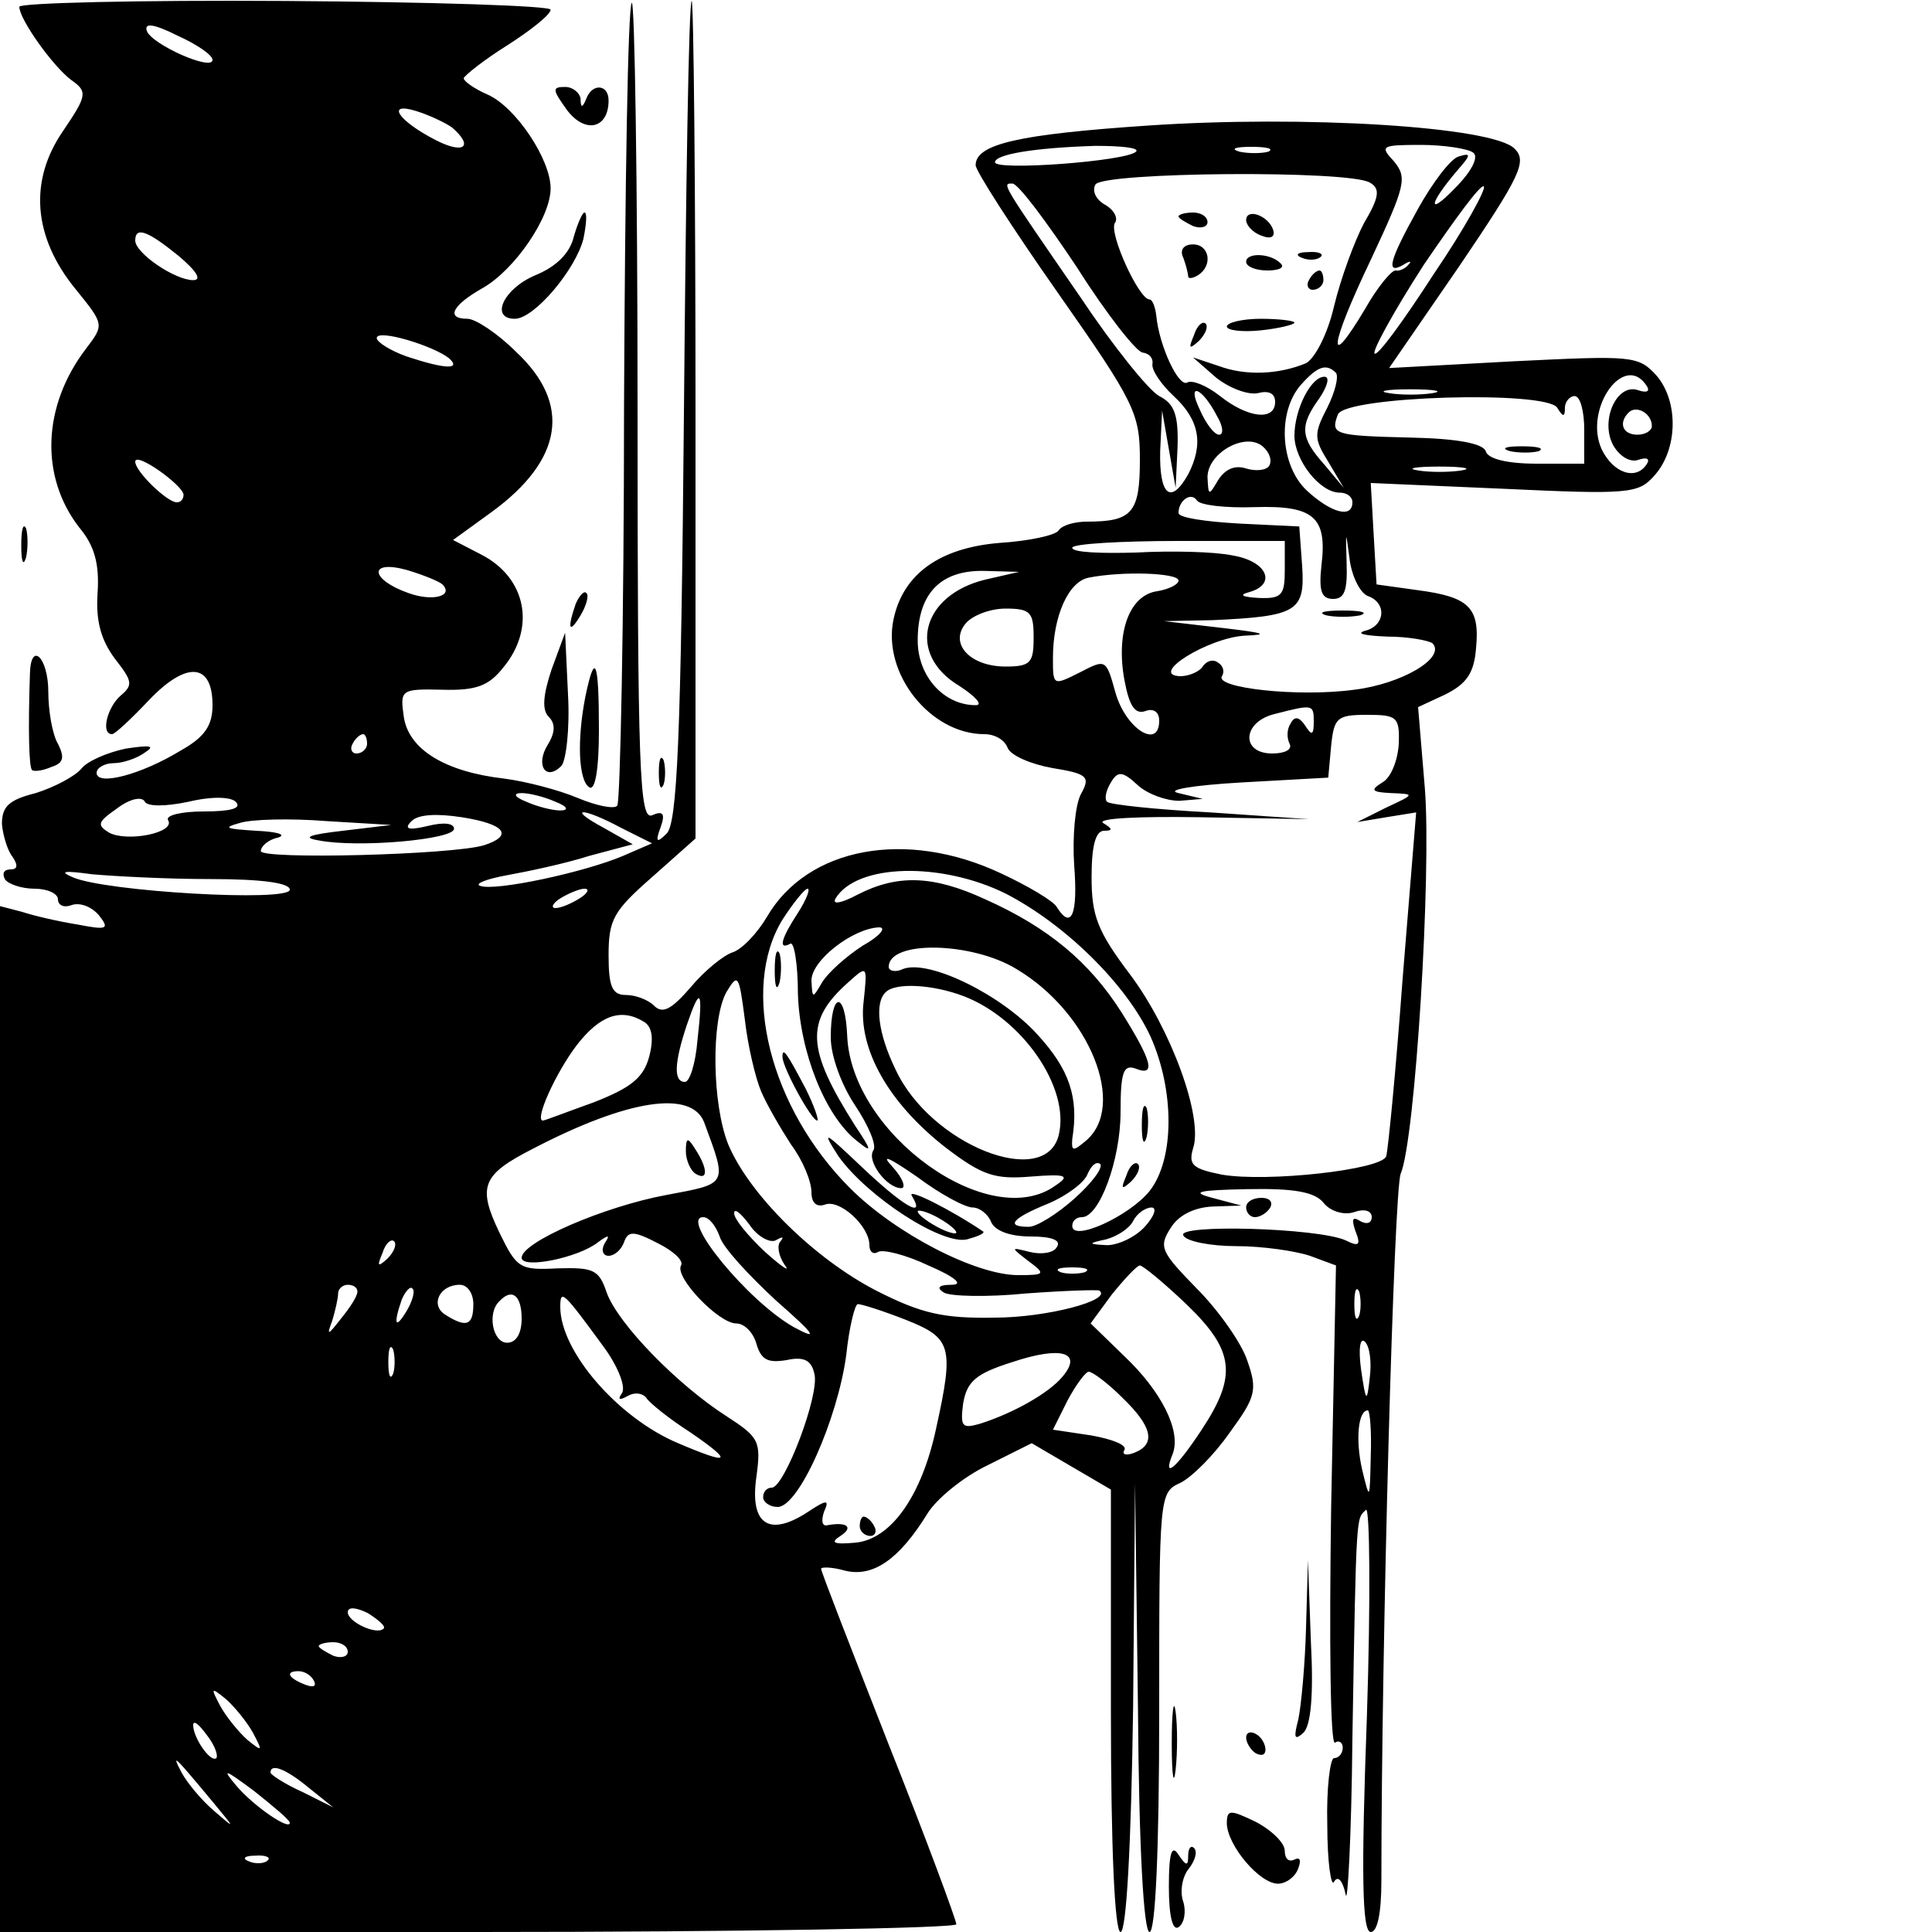 <?xml version="1.0" standalone="no"?>
<!DOCTYPE svg PUBLIC "-//W3C//DTD SVG 20010904//EN"
 "http://www.w3.org/TR/2001/REC-SVG-20010904/DTD/svg10.dtd">
<svg version="1.0" xmlns="http://www.w3.org/2000/svg"
 width="200pt" height="200pt" viewBox="0 0 200 200"
 preserveAspectRatio="xMidYMid meet">

<g transform="translate(0,200) scale(0.1,-0.1)"
fill="#000000" stroke="none">
<path d="M20 1993 c0 -13 35 -62 54 -76 17 -12 16 -16 -9 -53 -35 -51 -31
-109 13 -163 30 -37 30 -37 11 -62 -45 -59 -48 -132 -7 -185 16 -19 21 -38 19
-68 -2 -30 4 -49 18 -68 18 -23 19 -27 6 -38 -14 -12 -21 -40 -9 -40 3 0 20
16 38 35 39 41 66 39 66 -5 0 -21 -8 -33 -33 -47 -41 -25 -87 -37 -87 -23 0 5
8 10 18 10 9 0 24 5 32 11 11 7 6 8 -20 4 -19 -4 -40 -13 -46 -21 -7 -8 -28
-19 -47 -25 -28 -7 -35 -14 -35 -32 1 -12 6 -28 11 -34 6 -9 5 -13 -2 -13 -7
0 -9 -4 -6 -10 3 -5 17 -10 31 -10 13 0 24 -5 24 -11 0 -6 6 -9 14 -6 8 3 20
-1 28 -10 12 -15 9 -16 -22 -10 -19 3 -45 9 -57 13 l-23 6 0 -531 0 -531 495
0 c272 0 495 4 495 8 0 4 -31 88 -70 186 -38 97 -70 179 -70 182 0 2 11 2 25
-2 29 -7 56 12 85 59 9 15 37 38 62 50 l46 23 41 -24 41 -24 0 -229 c0 -143 4
-229 10 -229 6 0 11 89 13 233 l2 232 3 -232 c1 -147 6 -233 12 -233 6 0 10
83 10 228 0 225 0 227 22 237 12 6 35 29 51 52 27 37 29 44 18 75 -6 18 -30
52 -52 74 -37 38 -40 43 -27 63 8 13 24 21 43 22 l30 1 -30 8 c-23 6 -15 8 36
9 49 1 70 -3 79 -14 7 -9 21 -13 31 -10 11 4 19 2 19 -5 0 -6 -5 -8 -12 -4 -8
5 -9 2 -5 -10 6 -15 4 -17 -10 -10 -29 13 -176 17 -168 5 3 -6 28 -11 55 -11
27 0 61 -5 76 -10 l27 -10 -5 -250 c-2 -137 -1 -247 4 -244 4 3 8 0 8 -5 0 -6
-4 -11 -9 -11 -4 0 -8 -31 -7 -69 0 -39 4 -65 7 -59 4 7 9 1 12 -13 2 -13 6
59 7 161 4 239 4 227 14 237 4 4 5 -92 1 -214 -6 -163 -5 -223 4 -223 7 0 11
20 11 53 0 245 13 716 20 732 15 35 32 311 25 399 l-7 84 28 13 c22 11 30 22
32 48 4 42 -7 53 -60 60 l-43 6 -3 52 -3 53 138 -6 c128 -6 139 -5 155 13 25
27 26 77 3 104 -19 21 -25 21 -148 15 l-129 -7 73 106 c63 93 70 108 57 121
-22 23 -218 35 -380 24 -133 -9 -178 -19 -178 -41 0 -6 38 -65 85 -132 80
-114 85 -125 85 -173 0 -55 -8 -64 -55 -64 -13 0 -26 -4 -29 -9 -3 -5 -30 -11
-61 -13 -62 -5 -100 -32 -110 -79 -12 -56 38 -119 94 -119 11 0 21 -6 24 -14
3 -8 24 -17 46 -21 37 -6 40 -9 30 -27 -6 -11 -9 -44 -7 -74 4 -51 -3 -67 -18
-43 -3 6 -30 22 -58 35 -98 46 -200 27 -242 -45 -10 -17 -26 -34 -36 -37 -9
-3 -29 -19 -43 -36 -20 -23 -29 -28 -38 -19 -6 6 -19 11 -29 11 -14 0 -18 8
-18 41 0 37 5 46 45 81 l45 40 0 436 c0 239 -2 433 -4 431 -3 -2 -6 -194 -8
-427 -3 -337 -7 -425 -18 -435 -10 -10 -12 -9 -6 7 5 14 2 17 -9 12 -13 -5
-15 45 -15 421 0 234 -3 424 -6 420 -4 -3 -7 -190 -8 -416 0 -225 -4 -412 -7
-415 -3 -4 -22 0 -41 8 -19 8 -53 17 -76 20 -61 7 -99 30 -104 64 -4 28 -3 29
40 28 35 -1 48 4 63 23 34 41 24 93 -23 117 l-29 15 40 29 c74 54 83 112 25
166 -19 19 -42 34 -50 34 -23 0 -16 14 16 32 33 19 70 73 70 103 0 30 -36 84
-65 97 -14 6 -25 14 -25 17 1 3 21 19 45 34 25 16 45 32 45 37 0 4 -124 8
-275 9 -151 1 -275 -2 -275 -6z m200 -55 c0 -12 -63 16 -68 30 -3 9 8 7 32 -5
20 -9 36 -20 36 -25z m248 -70 c23 -20 12 -28 -17 -13 -39 20 -52 40 -20 30
13 -4 30 -12 37 -17z m708 -25 c-10 -10 -146 -20 -146 -11 0 8 39 15 104 17
27 0 46 -2 42 -6z m137 0 c-7 -2 -21 -2 -30 0 -10 3 -4 5 12 5 17 0 24 -2 18
-5z m212 -1 c6 -4 -1 -19 -19 -37 -29 -30 -27 -16 3 19 14 16 14 18 1 14 -8
-2 -27 -27 -42 -54 -30 -54 -34 -69 -15 -58 6 4 9 4 5 0 -3 -4 -10 -7 -13 -6
-4 1 -19 -17 -32 -40 -40 -67 -37 -39 6 51 36 77 38 85 24 102 -15 16 -13 17
28 17 24 0 49 -4 54 -8z m-107 -31 c11 -6 10 -15 -6 -42 -10 -19 -24 -57 -31
-86 -7 -30 -20 -54 -29 -59 -29 -12 -63 -13 -90 -3 l-27 9 24 -21 c14 -11 33
-18 43 -16 11 3 18 0 18 -9 0 -20 -28 -17 -57 6 -14 11 -29 17 -34 14 -9 -5
-29 38 -32 69 -1 9 -4 17 -7 17 -11 0 -42 68 -36 79 4 5 -1 14 -10 19 -9 5
-14 14 -10 21 8 13 263 15 284 2z m-303 -88 c31 -49 62 -88 68 -88 7 -1 11 -6
10 -12 -1 -6 9 -21 22 -33 27 -25 31 -50 15 -81 -18 -32 -30 -22 -29 24 l2 42
7 -40 7 -40 2 42 c1 33 -3 45 -19 53 -11 6 -48 52 -82 103 -82 119 -81 117
-70 117 6 0 35 -39 67 -87z m369 -7 c-31 -48 -58 -85 -61 -82 -3 2 20 44 51
92 32 47 59 84 62 81 3 -2 -20 -44 -52 -91z m-1299 19 c19 -16 24 -25 15 -25
-19 0 -60 28 -60 41 0 15 13 10 45 -16z m280 -106 c13 -12 -5 -11 -44 2 -17 6
-31 15 -31 19 0 10 59 -8 75 -21z m918 -15 c3 -4 -1 -20 -9 -36 -14 -27 -14
-32 1 -56 l16 -27 -20 24 c-25 28 -26 40 -5 69 8 12 11 22 5 22 -14 0 -31 -34
-31 -61 0 -25 26 -59 47 -59 7 0 13 -4 13 -10 0 -17 -22 -11 -47 12 -28 26
-31 82 -6 110 17 19 26 22 36 12z m322 -14 c3 -5 0 -7 -9 -4 -22 8 -40 -31
-26 -57 7 -12 18 -18 26 -15 9 3 12 1 9 -4 -11 -18 -35 -10 -47 15 -19 42 24
102 47 65z m-445 -31 c6 -10 7 -19 2 -19 -5 0 -14 12 -20 26 -14 29 2 24 18
-7z m223 24 c-13 -2 -33 -2 -45 0 -13 2 -3 4 22 4 25 0 35 -2 23 -4z m129 -15
c6 -10 8 -10 8 0 0 6 5 12 10 12 6 0 10 -16 10 -35 l0 -35 -49 0 c-31 0 -51 5
-53 13 -3 8 -30 13 -77 14 -80 2 -84 3 -76 24 8 19 215 25 227 7z m98 -19 c0
-5 -7 -9 -15 -9 -15 0 -20 12 -9 23 8 8 24 -1 24 -14z m-396 -41 c-3 -5 -14
-6 -24 -3 -12 4 -22 -1 -29 -12 -10 -17 -10 -16 -11 3 0 25 39 47 57 32 7 -6
10 -14 7 -20z m-1124 -30 c0 -5 -3 -8 -7 -8 -10 0 -43 32 -43 42 0 11 49 -24
50 -34z m1323 25 c-13 -2 -33 -2 -45 0 -13 2 -3 4 22 4 25 0 35 -2 23 -4z
m-215 -38 c62 2 76 -10 70 -60 -3 -27 0 -35 12 -35 12 0 15 9 14 38 -1 33 -1
34 3 4 2 -18 11 -36 19 -39 20 -7 18 -31 -3 -36 -10 -3 0 -5 23 -6 22 0 43 -4
47 -7 14 -15 -32 -42 -81 -48 -59 -8 -145 2 -137 14 3 5 1 11 -4 14 -5 4 -12
2 -16 -4 -3 -5 -14 -10 -23 -10 -34 1 29 40 67 42 26 1 19 3 -24 8 l-60 7 50
1 c88 4 96 9 93 56 l-3 41 -62 3 c-35 2 -63 6 -63 11 0 13 13 22 19 13 3 -5
30 -8 59 -7z m32 -65 c0 -26 -3 -30 -27 -29 -17 1 -21 3 -10 6 29 8 19 32 -17
38 -19 4 -64 5 -100 3 -36 -1 -66 0 -66 5 0 4 50 7 110 7 l110 0 0 -30z m-872
-15 c12 -12 -10 -18 -35 -9 -40 14 -42 35 -2 24 17 -5 34 -12 37 -15z m562 5
c-66 -16 -82 -77 -27 -110 17 -11 25 -20 17 -20 -33 0 -60 30 -60 67 0 49 24
73 69 72 l36 -1 -35 -8z m200 -1 c0 -4 -10 -9 -22 -11 -29 -4 -43 -43 -34 -92
5 -27 11 -36 22 -32 8 3 14 -1 14 -10 0 -30 -34 -9 -45 28 -10 36 -10 36 -37
22 -28 -14 -28 -14 -28 15 0 43 16 79 37 83 35 7 93 5 93 -3z m-150 -59 c0
-26 -3 -30 -29 -30 -37 0 -59 24 -41 45 7 8 25 15 41 15 26 0 29 -4 29 -30z
m290 -87 c0 -14 -2 -15 -9 -4 -6 9 -11 10 -15 2 -4 -6 -4 -15 -1 -21 3 -6 -5
-10 -18 -10 -33 0 -31 33 3 41 39 10 40 10 40 -8z m88 -23 c-1 -17 -8 -35 -17
-40 -13 -8 -11 -10 9 -11 25 -1 25 -1 -5 -15 l-30 -15 30 5 31 5 -14 -172 c-7
-95 -15 -177 -17 -184 -5 -14 -123 -27 -170 -19 -30 6 -35 10 -30 27 11 32
-23 124 -65 180 -34 45 -40 61 -40 101 0 32 4 48 13 48 9 0 9 2 -1 8 -7 5 38
7 100 6 l113 -2 -102 7 c-56 3 -104 8 -107 11 -3 3 -1 12 4 20 7 12 12 12 28
-3 10 -9 29 -16 43 -16 l24 2 -25 6 c-14 3 13 8 65 11 l90 5 3 33 c3 29 6 32
37 32 31 0 34 -2 33 -30z m-1068 0 c0 -5 -5 -10 -11 -10 -5 0 -7 5 -4 10 3 6
8 10 11 10 2 0 4 -4 4 -10z m-185 -60 c25 6 44 5 49 0 7 -7 -6 -10 -33 -10
-23 0 -40 -4 -37 -9 8 -13 -42 -23 -61 -13 -13 8 -12 11 8 25 13 10 26 13 29
7 3 -5 21 -5 45 0z m380 0 c13 -5 14 -9 5 -9 -8 0 -24 4 -35 9 -13 5 -14 9 -5
9 8 0 24 -4 35 -9z m-220 -30 c-35 -4 -43 -7 -25 -10 41 -8 140 1 140 12 0 6
-11 7 -27 3 -21 -5 -25 -3 -17 5 7 7 26 8 52 4 45 -7 54 -19 23 -29 -33 -10
-231 -15 -231 -6 0 5 8 12 18 14 9 3 -1 6 -23 7 -31 2 -35 3 -17 8 12 4 53 5
90 2 l67 -4 -50 -6z m288 3 l32 -16 -30 -13 c-40 -17 -133 -37 -148 -31 -6 2
6 7 28 11 22 4 60 12 85 20 l45 12 -30 17 c-39 21 -23 22 18 0z m-425 -53 c53
0 82 -4 82 -11 0 -13 -192 -2 -225 13 -14 6 -9 7 20 3 22 -2 77 -5 123 -5z
m823 -15 c62 -32 125 -94 150 -148 25 -56 25 -127 -1 -160 -21 -26 -80 -53
-80 -36 0 5 4 9 10 9 18 0 40 59 40 109 0 41 3 49 15 45 22 -9 18 7 -14 58
-33 52 -76 88 -141 117 -54 25 -91 26 -132 5 -17 -9 -27 -11 -23 -4 22 36 109
38 176 5z m-441 -5 c-8 -5 -19 -10 -25 -10 -5 0 -3 5 5 10 8 5 20 10 25 10 6
0 3 -5 -5 -10z m226 -15 c-17 -26 -21 -39 -8 -32 4 3 8 -21 8 -52 2 -60 28
-126 61 -152 16 -13 16 -11 -2 16 -50 79 -52 108 -7 148 20 18 20 18 16 -20
-6 -49 26 -105 85 -151 38 -29 51 -33 88 -30 37 3 41 1 26 -9 -68 -50 -212 53
-216 155 -2 47 -17 46 -17 -2 0 -19 11 -49 25 -70 14 -21 23 -42 19 -47 -7
-11 14 -39 29 -39 5 0 2 10 -9 22 -13 14 -4 10 25 -10 24 -18 50 -32 58 -32 7
0 16 -7 19 -15 4 -9 19 -15 41 -15 22 0 32 -4 27 -11 -3 -6 -16 -8 -28 -5 -20
5 -20 5 -2 -9 19 -14 18 -15 -10 -15 -44 0 -127 43 -174 90 -83 83 -114 206
-70 278 11 17 23 32 26 32 3 0 -1 -11 -10 -25z m67 -34 c-17 -11 -36 -28 -42
-38 -10 -17 -10 -17 -11 2 0 21 43 54 70 55 8 0 1 -9 -17 -19z m159 -24 c76
-45 115 -142 72 -178 -13 -11 -15 -11 -14 2 7 43 -3 72 -36 108 -37 41 -112
78 -139 68 -8 -4 -15 -2 -15 2 0 28 86 26 132 -2z m-264 -127 c6 -14 20 -38
31 -55 12 -16 21 -38 21 -49 0 -11 5 -16 14 -13 15 6 46 -22 46 -42 0 -7 4
-10 9 -7 5 3 29 -3 52 -14 28 -12 37 -20 24 -20 -13 0 -16 -3 -8 -8 6 -4 45
-5 85 -1 40 3 75 4 76 3 14 -10 -55 -28 -108 -28 -53 -1 -76 4 -123 28 -64 33
-131 99 -153 151 -17 42 -18 129 -2 158 12 20 13 18 19 -28 3 -27 11 -61 17
-75z m209 99 c61 -23 111 -95 99 -144 -14 -57 -133 -10 -169 68 -18 37 -22 69
-10 80 10 10 48 8 80 -4z m-275 -46 c-2 -24 -8 -43 -13 -43 -12 0 -11 20 2 59
14 41 17 37 11 -16z m-55 19 c8 -5 10 -17 5 -36 -6 -22 -19 -32 -57 -47 -28
-10 -51 -19 -53 -19 -9 0 13 49 35 78 24 31 46 39 70 24z m62 -104 c24 -65 25
-63 -39 -75 -65 -12 -150 -49 -150 -65 0 -12 59 0 79 16 11 8 13 8 7 -1 -4 -7
-2 -13 4 -13 6 0 13 6 16 14 4 12 10 12 35 -1 16 -8 27 -18 24 -23 -7 -12 39
-60 57 -60 9 0 18 -10 21 -21 5 -17 12 -20 31 -17 18 4 26 0 29 -14 6 -21 -31
-118 -44 -118 -5 0 -9 -4 -9 -10 0 -5 7 -10 15 -10 22 0 62 91 71 157 3 29 9
53 12 53 4 0 26 -7 49 -16 48 -19 51 -27 32 -113 -15 -70 -47 -115 -84 -118
-22 -2 -26 0 -15 7 14 9 7 15 -14 11 -5 -1 -6 5 -3 14 6 13 3 13 -18 -1 -39
-25 -59 -12 -52 37 5 37 3 41 -31 63 -50 32 -112 95 -124 128 -8 24 -14 26
-51 25 -39 -2 -42 0 -60 37 -23 48 -18 60 35 87 98 51 164 61 177 27z m383
-79 c-18 -16 -39 -29 -47 -29 -25 0 -17 9 20 24 19 8 38 22 41 31 4 9 9 13 13
10 3 -4 -9 -20 -27 -36z m-309 -43 c7 4 9 4 5 -1 -4 -4 -2 -15 4 -24 7 -9 -2
-3 -20 13 -18 17 -32 34 -32 40 0 6 7 0 16 -12 8 -12 21 -19 27 -16z m382 14
c-10 -11 -28 -19 -39 -19 -20 1 -20 2 -1 6 11 3 24 11 28 19 4 8 13 14 19 14
6 0 3 -9 -7 -20z m-440 -10 c3 -11 30 -40 58 -66 41 -36 45 -42 19 -28 -48 27
-119 114 -94 114 6 0 13 -9 17 -20z m-344 -23 c-10 -9 -11 -8 -5 6 3 10 9 15
12 12 3 -3 0 -11 -7 -18z m722 -14 c-7 -2 -19 -2 -25 0 -7 3 -2 5 12 5 14 0
19 -2 13 -5z m105 -33 c50 -48 53 -74 16 -130 -27 -41 -41 -52 -30 -25 9 24
-12 65 -50 101 l-35 34 22 30 c13 16 26 30 29 30 3 0 25 -18 48 -40z m-858 13
c0 -5 -8 -17 -17 -28 -14 -18 -15 -18 -9 -2 3 10 6 23 6 28 0 5 5 9 10 9 6 0
10 -3 10 -7z m51 -20 c-12 -20 -14 -14 -5 12 4 9 9 14 11 11 3 -2 0 -13 -6
-23z m69 7 c0 -22 -7 -25 -29 -11 -16 10 -6 31 15 31 8 0 14 -9 14 -20z m917
-12 c-3 -7 -5 -2 -5 12 0 14 2 19 5 13 2 -7 2 -19 0 -25z m-867 -3 c0 -16 -6
-25 -15 -25 -15 0 -21 31 -8 43 13 14 23 6 23 -18z m84 -28 c15 -20 24 -42 20
-49 -5 -7 -3 -8 6 -3 7 4 15 3 19 -2 3 -5 24 -22 46 -36 45 -31 41 -34 -13
-11 -62 26 -122 95 -122 141 0 19 3 16 44 -40z m794 -33 c-3 -27 -4 -26 -9 8
-3 22 -1 34 4 29 5 -5 7 -21 5 -37z m-1011 4 c-3 -7 -5 -2 -5 12 0 14 2 19 5
13 2 -7 2 -19 0 -25z m693 -3 c-14 -17 -51 -38 -86 -49 -18 -5 -20 -3 -17 21
4 23 13 31 51 43 51 17 73 10 52 -15z m62 -22 c31 -30 35 -48 12 -57 -8 -3
-13 -2 -10 3 3 5 -12 11 -34 15 l-40 6 15 30 c9 17 19 30 22 30 4 0 20 -12 35
-27z m257 -60 c-1 -47 -1 -47 -9 -14 -7 31 -4 61 6 61 2 0 4 -21 3 -47z
m-1022 -179 c-7 -7 -37 7 -37 17 0 6 9 5 21 -1 11 -7 19 -14 16 -16z m-37 -24
c0 -5 -7 -7 -15 -4 -8 4 -15 8 -15 10 0 2 7 4 15 4 8 0 15 -4 15 -10z m-35
-30 c3 -6 -1 -7 -9 -4 -18 7 -21 14 -7 14 6 0 13 -4 16 -10z m-63 -54 c10 -19
10 -20 -6 -7 -9 8 -22 24 -28 35 -10 19 -10 20 6 7 9 -8 22 -24 28 -35z m-38
-26 c-6 -5 -24 21 -24 34 0 6 6 1 14 -10 8 -10 12 -21 10 -24z m-4 -45 c24
-29 24 -29 2 -10 -13 11 -28 29 -34 40 -11 21 -8 18 32 -30z m80 -22 c0 -8
-36 16 -55 38 -16 19 -13 18 18 -5 20 -16 37 -30 37 -33z m20 36 l25 -20 -32
16 c-18 8 -33 18 -33 20 0 10 16 4 40 -16z m-43 -75 c-3 -3 -12 -4 -19 -1 -8
3 -5 6 6 6 11 1 17 -2 13 -5z"/>
<path d="M1220 1776 c0 -2 7 -6 15 -10 8 -3 15 -1 15 4 0 6 -7 10 -15 10 -8 0
-15 -2 -15 -4z"/>
<path d="M1290 1772 c0 -5 7 -13 16 -16 10 -4 14 -1 12 6 -5 15 -28 23 -28 10z"/>
<path d="M1225 1733 c3 -8 5 -17 5 -19 0 -3 5 -2 10 1 16 10 12 32 -5 32 -10
0 -14 -6 -10 -14z"/>
<path d="M1290 1729 c0 -5 10 -9 22 -9 12 0 18 3 14 7 -10 11 -36 12 -36 2z"/>
<path d="M1348 1733 c7 -3 16 -2 19 1 4 3 -2 6 -13 5 -11 0 -14 -3 -6 -6z"/>
<path d="M1355 1710 c-3 -5 -1 -10 4 -10 6 0 11 5 11 10 0 6 -2 10 -4 10 -3 0
-8 -4 -11 -10z"/>
<path d="M1236 1653 c-6 -14 -5 -15 5 -6 7 7 10 15 7 18 -3 3 -9 -2 -12 -12z"/>
<path d="M1270 1662 c0 -4 16 -6 35 -4 19 2 35 6 35 8 0 2 -16 4 -35 4 -19 0
-35 -4 -35 -8z"/>
<path d="M1563 1533 c9 -2 23 -2 30 0 6 3 -1 5 -18 5 -16 0 -22 -2 -12 -5z"/>
<path d="M1373 1363 c9 -2 25 -2 35 0 9 3 1 5 -18 5 -19 0 -27 -2 -17 -5z"/>
<path d="M1182 835 c0 -16 2 -22 5 -12 2 9 2 23 0 30 -3 6 -5 -1 -5 -18z"/>
<path d="M1166 783 c-6 -14 -5 -15 5 -6 7 7 10 15 7 18 -3 3 -9 -2 -12 -12z"/>
<path d="M802 995 c0 -16 2 -22 5 -12 2 9 2 23 0 30 -3 6 -5 -1 -5 -18z"/>
<path d="M810 906 c0 -11 30 -66 36 -66 2 0 -3 15 -12 33 -19 36 -24 44 -24
33z"/>
<path d="M868 803 c30 -42 107 -92 133 -86 11 3 18 6 17 8 -34 23 -80 46 -74
37 15 -25 -10 -10 -53 31 -38 36 -41 38 -23 10z m122 -79 c0 -2 -9 0 -20 6
-11 6 -20 13 -20 16 0 2 9 0 20 -6 11 -6 20 -13 20 -16z"/>
<path d="M710 808 c0 -9 5 -20 10 -23 13 -8 13 5 0 25 -8 13 -10 13 -10 -2z"/>
<path d="M890 420 c0 -5 5 -10 11 -10 5 0 7 5 4 10 -3 6 -8 10 -11 10 -2 0 -4
-4 -4 -10z"/>
<path d="M587 1886 c19 -25 43 -19 43 10 0 17 -17 18 -23 2 -4 -10 -6 -10 -6
0 -1 6 -8 12 -16 12 -14 0 -13 -3 2 -24z"/>
<path d="M594 1755 c-4 -17 -18 -31 -40 -40 -33 -14 -47 -45 -21 -45 20 0 63
51 71 83 3 15 4 27 1 27 -2 0 -7 -11 -11 -25z"/>
<path d="M22 1435 c0 -16 2 -22 5 -12 2 9 2 23 0 30 -3 6 -5 -1 -5 -18z"/>
<path d="M596 1375 c-9 -26 -7 -32 5 -12 6 10 9 21 6 23 -2 3 -7 -2 -11 -11z"/>
<path d="M571 1307 c-9 -27 -10 -42 -3 -49 7 -7 7 -16 -1 -29 -13 -21 -2 -38
14 -22 5 5 9 39 7 74 l-3 64 -14 -38z"/>
<path d="M31 1303 c-2 -59 -1 -96 2 -100 2 -2 11 -1 20 3 13 4 14 10 7 24 -6
10 -10 35 -10 54 0 35 -18 53 -19 19z"/>
<path d="M606 1279 c-9 -46 -7 -87 4 -94 6 -4 10 18 10 59 0 72 -4 83 -14 35z"/>
<path d="M682 1200 c0 -14 2 -19 5 -12 2 6 2 18 0 25 -3 6 -5 1 -5 -13z"/>
<path d="M1290 750 c0 -5 4 -10 9 -10 6 0 13 5 16 10 3 6 -1 10 -9 10 -9 0
-16 -4 -16 -10z"/>
<path d="M1352 315 c-1 -38 -5 -81 -8 -95 -5 -19 -4 -22 5 -14 8 7 11 39 8 95
l-3 84 -2 -70z"/>
<path d="M1213 195 c0 -33 2 -45 4 -27 2 18 2 45 0 60 -2 15 -4 0 -4 -33z"/>
<path d="M1290 201 c0 -5 5 -13 10 -16 6 -3 10 -2 10 4 0 5 -4 13 -10 16 -5 3
-10 2 -10 -4z"/>
<path d="M1270 112 c1 -23 34 -62 53 -62 8 0 18 7 21 16 3 8 2 12 -4 9 -6 -3
-10 1 -10 9 0 8 -13 21 -30 30 -27 13 -30 13 -30 -2z"/>
<path d="M1210 47 c0 -31 4 -46 10 -42 6 4 8 16 5 26 -4 11 -1 27 6 35 6 8 9
17 5 21 -3 3 -6 0 -6 -8 0 -11 -2 -11 -10 1 -7 11 -10 2 -10 -33z"/>
</g>
</svg>
